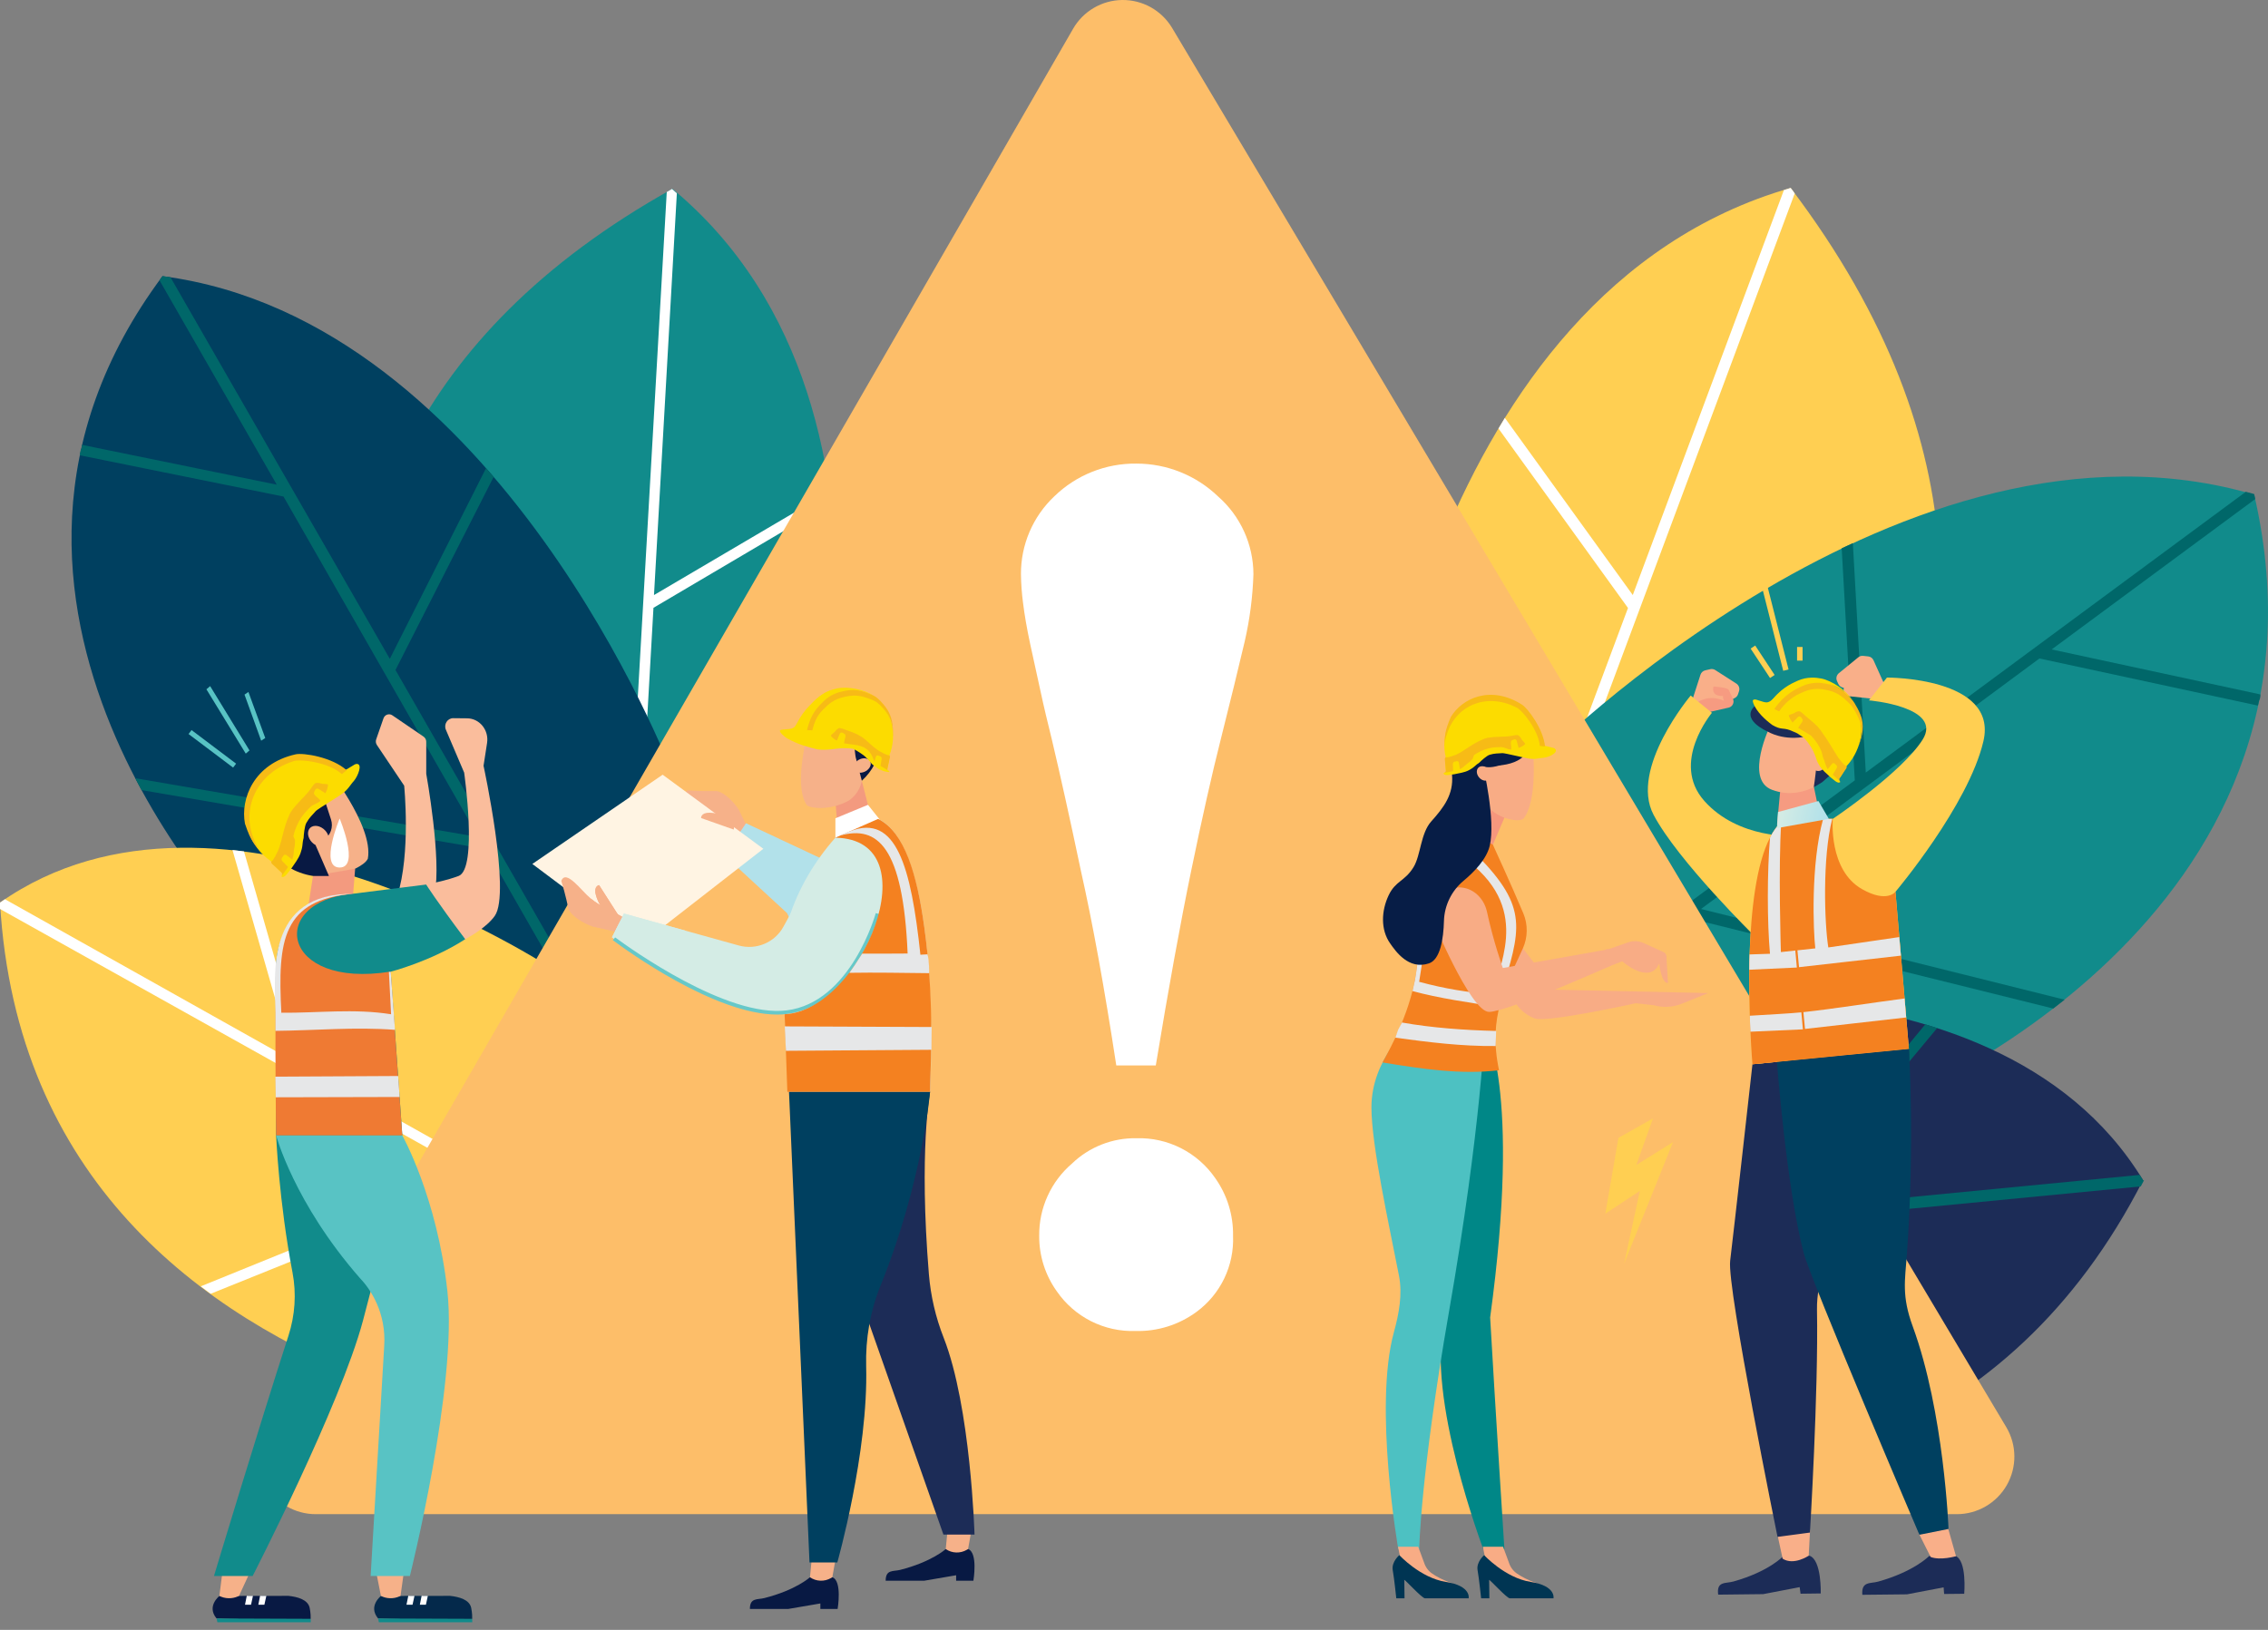 <svg width="128" height="92" viewBox="0 0 128 92" fill="none" xmlns="http://www.w3.org/2000/svg">
<rect x="0" y="0" width="128" height="92" fill="#808080" stroke="none"/>
<path d="M45 49.438C45 49.438 53.32 23.438 37.95 10.658C7.88 27.398 24.43 56.918 24.43 56.918L45 49.438Z" fill="#118B8B"/>
<path d="M37.94 10.658L37.63 10.838L35.79 42.938L21.45 28.938L21.24 29.578L35.75 43.728L35.21 52.998L35.83 52.768L36.88 34.308L46.88 28.408C46.88 28.198 46.88 27.978 46.8 27.768L36.91 33.588L38.2 10.908L37.92 10.658H37.94Z" fill="white"/>
<path d="M37.88 43.488C37.88 43.488 28.16 18.068 9.17 15.588C-4.59 34.048 13.67 52.528 13.67 52.528L35.62 61.728L37.88 43.488Z" fill="#004060"/>
<path d="M27.43 26.428L22 37.188L9.62 15.648L9.17 15.588L9 15.818L15.62 27.358L4.62 25.108C4.62 25.218 4.62 25.318 4.55 25.428L4.5 25.698L16 28.028L27 47.248L7.64 43.928C7.75 44.158 7.87 44.378 7.99 44.598L27.43 47.928L35.25 61.578L35.62 61.728L35.69 61.148L22.32 37.818L27.86 26.918C27.72 26.758 27.58 26.588 27.43 26.428Z" fill="#006769"/>
<path d="M31.38 54.818C31.38 54.818 12.48 42.178 0 50.948C1.8 82.048 41.49 81.948 41.49 81.948L31.38 54.818Z" fill="#FFCF52"/>
<path d="M0 50.948C0 51.068 0 51.188 0 51.308L26.84 66.308L11.33 72.608L11.89 73.028L27.53 66.718L38 72.598L37.68 71.728L17.28 60.288L13.77 48.058L13.12 47.978L16.54 59.878L0.28 50.758L0 50.948Z" fill="white"/>
<path d="M77.36 45.698C77.36 45.698 80.42 16.538 101.06 10.608C123.38 40.068 94.35 61.938 94.35 61.938L77.36 45.698Z" fill="#FFCF52"/>
<path d="M101.06 10.608C101.142 10.707 101.219 10.811 101.29 10.918L89.22 43.278L109.38 35.698C109.38 35.938 109.38 36.168 109.31 36.408L88.92 44.078L85.44 53.418L84.93 52.938L91.88 34.318L84.57 24.188L84.93 23.588L92.15 33.588L100.68 10.728L101.06 10.608Z" fill="white"/>
<path d="M86.92 42.918C86.92 42.918 107.47 22.128 127.22 27.918C132.77 52.028 106.82 62.298 106.82 62.298L81.26 61.818L86.92 42.918Z" fill="#118B8B"/>
<path d="M104.57 30.658L105.3 43.608L126.75 27.758L127.22 27.888L127.28 28.168L115.79 36.658L127.57 39.198C127.57 39.308 127.57 39.428 127.5 39.538L127.43 39.828L115.1 37.168L96 51.308L116.52 56.428L115.88 56.928L95.29 51.818L81.69 61.818H81.26L81.44 61.218L104.68 44.048L103.94 30.948L104.57 30.658Z" fill="#006769"/>
<path d="M88.43 56.818C88.43 56.818 112.43 52.598 120.95 66.618C105.73 96.428 66.74 79.168 66.74 79.168L88.43 56.818Z" fill="#1C2C57"/>
<path d="M121 66.628L120.82 66.968L87.88 70.158L100.41 83.068L99.67 83.228L87.06 70.228L74.21 71.488L74.9 70.818L99.9 68.398L108.66 57.818L109.33 58.028L100.83 68.248L120.76 66.318L120.95 66.618L121 66.628Z" fill="#006769"/>
<path d="M60.56 1.628L15 80.598C14.716 81.092 14.567 81.651 14.568 82.221C14.568 82.79 14.718 83.349 15.002 83.843C15.287 84.336 15.696 84.745 16.189 85.031C16.682 85.316 17.241 85.467 17.81 85.468H110.44C111.014 85.468 111.577 85.315 112.072 85.026C112.568 84.737 112.978 84.323 113.262 83.824C113.545 83.325 113.691 82.76 113.686 82.187C113.68 81.613 113.523 81.051 113.23 80.558L66.14 1.558C65.847 1.077 65.434 0.68 64.942 0.406C64.449 0.133 63.893 -0.007 63.33 0C62.767 0.007 62.215 0.161 61.729 0.447C61.243 0.732 60.84 1.139 60.56 1.628Z" fill="#FDBE69"/>
<path d="M68.91 41.678C68.403 43.678 67.843 46.165 67.23 49.138C66.617 52.112 65.95 55.778 65.23 60.138H63C62.333 55.772 61.667 52.105 61 49.138C60.37 46.138 59.83 43.718 59.36 41.728C59.13 40.798 58.91 39.888 58.72 38.998C58.53 38.108 58.33 37.238 58.14 36.348C57.95 35.458 57.82 34.698 57.74 34.048C57.667 33.504 57.627 32.957 57.62 32.408C57.616 31.587 57.781 30.773 58.104 30.018C58.428 29.263 58.903 28.582 59.5 28.018C60.74 26.811 62.409 26.146 64.14 26.168C65.855 26.168 67.503 26.831 68.74 28.018C69.366 28.566 69.868 29.241 70.213 29.998C70.558 30.755 70.737 31.576 70.74 32.408C70.7 33.684 70.536 34.954 70.25 36.198C69.89 37.732 69.443 39.558 68.91 41.678ZM58.65 69.758C58.641 68.984 58.802 68.218 59.122 67.513C59.441 66.808 59.912 66.181 60.5 65.678C61.474 64.741 62.779 64.227 64.13 64.248C65.003 64.221 65.87 64.413 66.649 64.808C67.428 65.203 68.096 65.788 68.59 66.508C69.261 67.457 69.611 68.596 69.59 69.758C69.624 70.587 69.454 71.412 69.095 72.16C68.736 72.908 68.198 73.556 67.53 74.048C66.533 74.783 65.318 75.163 64.08 75.128C63.214 75.157 62.355 74.968 61.581 74.578C60.807 74.188 60.143 73.611 59.65 72.898C58.992 71.984 58.642 70.885 58.65 69.758Z" fill="white"/>
<g clip-path="url(#clip0_19_17404)">
<path d="M21.271 42.052C21.208 41.958 21.194 41.842 21.23 41.736L21.642 40.549C21.716 40.338 21.96 40.253 22.14 40.375L23.906 41.58C23.999 41.645 24.056 41.753 24.056 41.87V43.675C24.056 43.675 24.942 48.558 24.523 50.477C24.105 52.396 22.782 50.916 22.419 50.588C23.195 48.16 22.81 44.347 22.81 44.347L21.271 42.052Z" fill="#FABD9C"/>
<path fill-rule="evenodd" clip-rule="evenodd" d="M21.498 90.085L25.398 90.079C25.915 90.136 26.494 90.29 26.593 90.757C26.593 90.757 26.661 91.067 26.65 91.375C26.511 91.543 21.342 91.352 21.342 91.352L21.32 91.332C20.773 90.646 21.503 90.082 21.503 90.082L21.498 90.085Z" fill="#04294B"/>
<path fill-rule="evenodd" clip-rule="evenodd" d="M26.647 91.375L21.339 91.355L21.383 91.568H26.655L26.647 91.375Z" fill="#118B8B"/>
<path fill-rule="evenodd" clip-rule="evenodd" d="M23.042 90.079L23.392 90.082L23.282 90.58H22.941L23.042 90.079Z" fill="white"/>
<path fill-rule="evenodd" clip-rule="evenodd" d="M23.794 90.079L24.146 90.082L24.037 90.58H23.695L23.794 90.079Z" fill="white"/>
<path fill-rule="evenodd" clip-rule="evenodd" d="M21.23 88.73L21.498 90.082C21.812 90.247 22.216 90.258 22.544 90.108L22.605 90.082L22.793 88.73H21.233H21.23Z" fill="#F6B189"/>
<path fill-rule="evenodd" clip-rule="evenodd" d="M12.382 90.085L16.282 90.079C16.799 90.136 17.378 90.29 17.477 90.757C17.477 90.757 17.545 91.067 17.534 91.375C17.395 91.543 12.226 91.352 12.226 91.352L12.204 91.332C11.655 90.646 12.387 90.082 12.387 90.082L12.382 90.085Z" fill="#081943"/>
<path fill-rule="evenodd" clip-rule="evenodd" d="M17.532 91.375L12.223 91.355L12.27 91.568H17.54L17.532 91.375Z" fill="#118B8B"/>
<path fill-rule="evenodd" clip-rule="evenodd" d="M13.926 90.079L14.276 90.082L14.167 90.58H13.828L13.926 90.079Z" fill="white"/>
<path fill-rule="evenodd" clip-rule="evenodd" d="M14.678 90.079L15.031 90.082L14.921 90.58H14.58L14.678 90.079Z" fill="white"/>
<path fill-rule="evenodd" clip-rule="evenodd" d="M12.552 88.73L12.382 90.082C12.694 90.247 13.101 90.258 13.429 90.108L13.489 90.082L14.112 88.73H12.552Z" fill="#F6B189"/>
<path fill-rule="evenodd" clip-rule="evenodd" d="M18.371 43.225L15.159 45.406L16.151 48.051C16.165 48.088 16.184 48.123 16.201 48.16C16.271 48.154 16.343 48.151 16.414 48.151C16.425 48.151 16.438 48.151 16.449 48.151C16.46 48.151 16.471 48.151 16.482 48.151C17.343 48.151 18.081 48.7 18.529 49.444C19.049 49.404 19.565 49.273 20.046 49.034C20.374 48.871 20.659 48.681 20.76 48.47C21.104 46.593 18.373 43.225 18.373 43.225H18.371Z" fill="#F6B189"/>
<path fill-rule="evenodd" clip-rule="evenodd" d="M17.663 49.446L17.381 51.272H19.866L20.044 49.034L17.663 49.446Z" fill="#F39A7F"/>
<path fill-rule="evenodd" clip-rule="evenodd" d="M24.075 53.974C24.075 53.974 27.008 53 27.927 51.693C28.845 50.386 27.29 43.225 27.29 43.225L27.489 41.938C27.601 41.212 27.068 40.552 26.363 40.546L25.578 40.538C25.253 40.538 25.032 40.885 25.166 41.195L26.196 43.61C26.196 43.61 26.97 49.031 25.885 49.444C24.592 49.922 23.132 50.039 23.132 50.039L24.073 53.974H24.075Z" fill="#FABD9C"/>
<path fill-rule="evenodd" clip-rule="evenodd" d="M18.565 49.446L17.81 47.704L18.3 47.382C18.66 47.146 18.819 46.682 18.682 46.258L18.147 44.615C18.767 44.535 17.944 42.892 17.381 42.932C16.98 42.881 15.875 43.035 15.132 44.387C14.632 45.298 14.85 46.722 15.287 47.792C15.678 48.752 16.673 49.287 17.663 49.444H18.565V49.446Z" fill="#081943"/>
<path fill-rule="evenodd" clip-rule="evenodd" d="M15.583 64.087C15.583 64.087 15.739 67.802 16.509 71.831C16.736 73.019 16.651 74.246 16.28 75.393C14.53 80.809 12.076 88.957 12.076 88.957H14.26C14.26 88.957 19.207 79.325 20.484 74.55C21.757 69.773 21.976 68.255 21.976 68.255L20.459 64.084H15.583V64.087Z" fill="#118B8B"/>
<path fill-rule="evenodd" clip-rule="evenodd" d="M17.406 46.89C17.316 47.163 17.496 47.527 17.81 47.701C18.125 47.875 18.453 47.792 18.543 47.519C18.633 47.245 18.45 46.881 18.136 46.707C17.821 46.534 17.493 46.616 17.406 46.89Z" fill="#F6B189"/>
<path fill-rule="evenodd" clip-rule="evenodd" d="M22.703 64.087H15.583V54.571C15.583 52.487 17.105 50.745 19.098 50.551L24.051 49.928C24.051 49.928 24.633 50.856 26.256 53.014C24.308 54.27 22.05 54.848 22.05 54.848L22.706 64.09L22.703 64.087Z" fill="#118B8B"/>
<path fill-rule="evenodd" clip-rule="evenodd" d="M15.583 64.087C15.583 64.087 16.589 67.879 20.298 72.127C20.918 72.768 21.809 74.103 21.683 75.991L20.918 88.957H23.132C23.132 88.957 25.833 78.189 25.25 72.882C24.668 67.575 22.703 64.087 22.703 64.087H15.583Z" fill="#58C3C4"/>
<path fill-rule="evenodd" clip-rule="evenodd" d="M19.989 44.062C19.74 44.33 19.655 44.575 19.265 44.834C19.12 44.948 17.988 45.631 17.832 45.771C17.614 46.016 17.466 46.144 17.291 46.446C17.187 46.628 17.141 47.135 17.135 47.303C17.097 47.431 17.078 47.593 17.067 47.721C17.053 47.858 17.012 48.009 16.963 48.151C16.848 48.481 16.619 48.755 16.427 49.045C16.291 49.187 16.072 49.6 15.886 49.481L15.908 49.412C15.908 49.341 15.998 49.301 15.905 49.253C15.766 49.167 15.424 48.769 15.334 48.638C14.686 48.217 14.276 47.602 14.06 47.052C14.044 46.972 14 46.875 13.978 46.796C13.609 45.512 14.383 43.852 15.525 43.228C15.905 43.02 16.143 42.904 16.567 42.864C16.761 42.847 16.927 42.847 17.138 42.864C17.329 42.878 17.534 42.926 17.731 42.958C18.144 43.023 18.578 43.174 18.958 43.373C19.352 43.578 19.407 43.527 19.874 43.239C19.964 43.185 20.044 43.123 20.125 43.12C20.489 43.103 20.194 43.82 19.986 44.062H19.989Z" fill="#FCDC00"/>
<path fill-rule="evenodd" clip-rule="evenodd" d="M15.911 49.409C15.911 49.31 15.954 49.31 15.84 49.204L15.394 48.797C15.301 48.718 15.326 48.732 15.293 48.584L15.329 48.632C15.487 48.464 15.583 48.239 15.697 48.011C15.952 47.351 15.971 46.793 16.34 45.973C16.534 45.537 17.223 44.956 17.496 44.581C17.556 44.498 17.663 44.33 17.734 44.264C17.75 44.247 17.742 44.245 17.775 44.222C17.816 44.193 17.857 44.196 17.906 44.191C18.024 44.179 18.108 44.236 18.218 44.245C18.278 44.25 18.475 44.256 18.51 44.282C18.518 44.435 18.434 44.649 18.365 44.777L18.032 44.563C17.81 44.407 17.769 44.626 17.709 44.777C17.718 44.797 17.759 44.865 17.772 44.885C17.81 44.942 17.953 45.03 18.095 45.196C17.909 45.375 17.685 45.386 17.499 45.566C17.143 45.927 16.933 46.172 16.706 46.716C16.646 46.861 16.602 47.018 16.561 47.174C16.542 47.243 16.657 47.377 16.649 47.45C16.643 47.522 16.643 47.596 16.64 47.67C16.635 47.809 16.597 47.849 16.58 48.083C16.57 48.248 16.542 48.384 16.496 48.527C16.43 48.478 16.187 48.279 16.162 48.268C16.026 48.197 16.012 48.291 15.946 48.376C15.889 48.45 15.861 48.501 15.924 48.595L16.255 48.937C16.201 49.042 15.919 49.404 15.911 49.415V49.409Z" fill="#F7BB16"/>
<path fill-rule="evenodd" clip-rule="evenodd" d="M14.782 48.185C13.325 46.198 14.232 43.701 16.578 42.961C16.968 42.838 18.562 43.026 19.295 43.695L19.565 43.479C18.756 42.738 17.116 42.479 16.681 42.579C14.328 43.108 13.56 45.084 13.825 46.491C14.183 47.57 14.386 47.656 14.782 48.188V48.185Z" fill="#F7BB16"/>
<path fill-rule="evenodd" clip-rule="evenodd" d="M22.05 54.842C15.812 55.85 15.08 50.87 19.931 50.443C18.122 50.412 15.668 51.192 15.583 54.825C15.501 58.461 15.583 64.084 15.583 64.084H22.703L22.047 54.842H22.05Z" fill="#EF7A33"/>
<path fill-rule="evenodd" clip-rule="evenodd" d="M22.553 61.92L15.561 61.937L15.539 60.773L22.471 60.736L22.553 61.92Z" fill="#E6E7E8"/>
<path fill-rule="evenodd" clip-rule="evenodd" d="M22.074 57.251C19.994 56.917 17.887 57.185 15.878 57.165C15.662 53.042 15.954 50.796 19.931 50.443C14.927 50.423 15.52 55.041 15.547 57.157C15.547 57.179 15.547 58.187 15.547 58.187C17.745 58.167 20.06 57.957 22.293 58.13L22.05 54.856L21.949 54.862L22.072 57.256L22.074 57.251Z" fill="#E6E7E8"/>
<path d="M19.169 46.203C19.169 46.203 20.331 48.968 19.169 48.968C18.007 48.968 19.169 46.203 19.169 46.203Z" fill="white"/>
</g>
<path d="M14.97 41.658L14.02 39.058L13.8 39.208L14.74 41.808L14.97 41.658Z" fill="#58C3C4"/>
<path d="M14.08 42.358L11.86 38.728L11.65 38.908L13.87 42.538L14.08 42.358Z" fill="#58C3C4"/>
<path d="M10.81 41.209L10.641 41.432L13.156 43.328L13.325 43.105L10.81 41.209Z" fill="#58C3C4"/>
<path d="M91.34 64.228L90.6 68.508L92.55 67.218L91.66 71.328L94.42 64.468L92.35 65.758L93.29 63.128L91.34 64.228Z" fill="#FFCF52"/>
<g clip-path="url(#clip1_19_17404)">
<path fill-rule="evenodd" clip-rule="evenodd" d="M83.799 57.998C83.799 57.998 85.889 61.281 84.1 74.366C84.381 79.313 84.905 87.453 84.905 87.453H83.718C83.718 87.453 80.431 78.783 81.534 74.465C81.796 70.187 80.785 57.921 80.785 57.921L83.799 57.998Z" fill="#008787"/>
<path fill-rule="evenodd" clip-rule="evenodd" d="M79.587 57.918C79.587 57.918 77.4 59.763 77.4 62.5C77.4 64.647 78.387 69.096 78.955 72.008C79.16 73.065 78.955 74.159 78.668 75.196C77.511 79.42 78.917 87.45 78.917 87.45H80.096C80.096 87.45 80.16 83.319 81.774 74.06C83.629 63.423 83.797 57.918 83.797 57.918H79.585H79.587Z" fill="#4DC1C2"/>
<path fill-rule="evenodd" clip-rule="evenodd" d="M84.905 46.154L84.064 48.126L82.691 46.831L83.659 43.958L84.905 46.154Z" fill="#F6977D"/>
<path fill-rule="evenodd" clip-rule="evenodd" d="M85.392 46.279C85.622 46.31 85.841 46.307 85.968 46.222C86.8 45.233 86.517 42.318 86.517 42.318L85.541 41.437L84.048 42.168L83.659 43.769C83.556 44.298 83.697 45.225 84.043 45.624C84.424 45.973 84.892 46.208 85.392 46.279Z" fill="#F8AC85"/>
<path fill-rule="evenodd" clip-rule="evenodd" d="M85.616 56.734C85.616 56.734 85.954 57.247 86.627 57.49C87.301 57.734 92.321 56.629 92.321 56.629L93.33 56.74C93.857 56.89 94.416 56.859 94.927 56.652L96.404 56.054L87.741 55.864L84.427 51.549L85.616 56.734Z" fill="#F8AC85"/>
<path fill-rule="evenodd" clip-rule="evenodd" d="M82.691 46.831C82.691 46.831 80.69 49.517 80.223 51.283C79.755 53.048 80.785 55.051 78.027 59.97C80.26 60.341 82.461 60.667 84.602 60.412C83.954 57.363 85.008 55.618 85.946 53.535C86.227 52.909 86.238 52.187 85.973 51.555C85.286 49.923 84.254 47.679 84.254 47.679L82.694 46.829L82.691 46.831Z" fill="#F48120"/>
<path fill-rule="evenodd" clip-rule="evenodd" d="M84.829 87.308L85.165 88.218C85.246 88.467 85.408 88.68 85.619 88.824C85.854 88.983 86.222 89.201 86.768 89.371C86.097 89.969 85.032 89.346 84.424 88.901C84.127 88.686 83.916 88.362 83.829 87.997L83.689 87.306H84.829V87.308Z" fill="#F8AC85"/>
<path fill-rule="evenodd" clip-rule="evenodd" d="M83.762 87.782C83.762 87.782 83.31 88.156 83.391 88.629C83.475 89.105 83.591 90.218 83.591 90.218H84.056L84.043 89.181C84.043 89.113 85.04 90.218 85.211 90.218H87.674C87.674 90.218 87.836 89.519 86.389 89.292C84.943 89.068 83.759 87.779 83.759 87.779L83.762 87.782Z" fill="#003553"/>
<path fill-rule="evenodd" clip-rule="evenodd" d="M80.041 87.308L80.377 88.218C80.458 88.467 80.62 88.68 80.831 88.824C81.066 88.983 81.434 89.201 81.98 89.371C81.309 89.969 80.244 89.346 79.636 88.901C79.338 88.686 79.128 88.362 79.041 87.997L78.9 87.306H80.041V87.308Z" fill="#F8AC85"/>
<path fill-rule="evenodd" clip-rule="evenodd" d="M78.974 87.782C78.974 87.782 78.522 88.156 78.603 88.629C78.687 89.105 78.803 90.218 78.803 90.218H79.268L79.255 89.181C79.255 89.113 80.252 90.218 80.423 90.218H82.886C82.886 90.218 83.051 89.519 81.604 89.292C80.158 89.068 78.974 87.779 78.974 87.779V87.782Z" fill="#003553"/>
<path fill-rule="evenodd" clip-rule="evenodd" d="M84.332 56.15C82.78 56.003 81.585 55.822 80.093 55.419C80.525 52.626 81.058 48.908 82.948 48.503C80.223 49.092 80.179 53.663 79.85 55.348C79.85 55.365 79.717 55.941 79.717 55.941C81.215 56.349 82.937 56.595 84.619 56.85C84.638 56.635 84.613 56.411 84.678 56.204C85.846 52.441 86.284 51.24 83.345 48.254C83.229 48.274 82.999 48.608 82.883 48.628C86.562 51.492 84.348 54.753 84.335 56.147L84.332 56.15Z" fill="#E6E7E8"/>
<path fill-rule="evenodd" clip-rule="evenodd" d="M80.785 51.756C80.785 51.756 82.983 57.117 84.037 57.117C85.092 57.117 90.94 54.496 90.94 54.496L90.786 53.581L84.816 54.64C84.816 54.64 84.286 53.161 83.921 51.467C83.775 50.795 83.28 50.248 82.634 50.118C81.223 49.838 80.788 51.753 80.788 51.753L80.785 51.756Z" fill="#F8AC85"/>
<path fill-rule="evenodd" clip-rule="evenodd" d="M83.702 43.247C83.702 43.247 84.354 43.661 86.349 42.321C86.654 42.406 86.168 39.391 83.586 40.278C81.78 40.898 81.866 42.732 81.95 43.743C82.039 44.84 81.496 45.562 80.777 46.364C80.174 47.035 80.185 48.271 79.782 48.937C79.287 49.755 78.763 49.707 78.371 50.537C77.96 51.407 77.906 52.467 78.454 53.249C78.765 53.691 79.495 54.762 80.644 54.379C81.29 54.167 81.466 52.983 81.493 51.988C81.518 51.101 81.929 50.277 82.591 49.724C83.213 49.206 83.891 48.495 84.073 47.755C84.429 46.302 83.702 43.25 83.702 43.25V43.247Z" fill="#071D46"/>
<path fill-rule="evenodd" clip-rule="evenodd" d="M83.467 43.304C83.621 43.193 83.864 43.261 84.013 43.457C84.162 43.652 84.156 43.902 84.002 44.012C83.848 44.123 83.605 44.055 83.456 43.859C83.307 43.664 83.313 43.414 83.467 43.304Z" fill="#F8AC85"/>
<path fill-rule="evenodd" clip-rule="evenodd" d="M94.057 54.051C94.07 53.92 94.003 53.793 93.887 53.742L92.765 53.232C92.486 53.104 92.175 53.09 91.886 53.192L90.772 53.58L90.621 53.586L90.502 54.671C90.723 54.586 90.853 54.532 90.853 54.532L91.556 54.263C91.556 54.263 93.092 55.629 93.641 54.388C93.805 55.615 94.138 55.479 94.138 55.479L94.052 54.054L94.057 54.051Z" fill="#F8AC85"/>
<path fill-rule="evenodd" clip-rule="evenodd" d="M82.71 42.19C82.932 43.029 84.067 43.431 85.251 43.089C86.433 42.746 86.527 41.774 86.444 40.91C86.333 39.774 85.632 39.711 84.451 40.054C83.269 40.397 82.491 41.355 82.71 42.193V42.19Z" fill="#071D46"/>
<path fill-rule="evenodd" clip-rule="evenodd" d="M87.13 42.771C86.822 42.785 86.627 42.888 86.235 42.808C86.079 42.788 84.981 42.519 84.802 42.511C84.527 42.531 84.359 42.519 84.078 42.601C83.908 42.652 83.591 42.941 83.491 43.046C83.394 43.103 83.291 43.194 83.21 43.267C83.124 43.346 83.013 43.414 82.902 43.474C82.642 43.613 82.342 43.641 82.056 43.706C81.888 43.709 81.518 43.837 81.466 43.647L81.52 43.618C81.561 43.573 81.639 43.604 81.609 43.517C81.572 43.378 81.582 42.91 81.601 42.774C81.434 42.105 81.526 41.462 81.707 40.981C81.742 40.918 81.769 40.831 81.802 40.768C82.299 39.723 83.729 39.159 84.802 39.473C85.159 39.578 85.376 39.652 85.665 39.89C85.797 40 85.9 40.102 86.025 40.244C86.135 40.371 86.238 40.53 86.344 40.672C86.565 40.969 86.752 41.335 86.879 41.697C87.009 42.072 87.073 42.072 87.53 42.182C87.617 42.202 87.704 42.213 87.757 42.261C87.995 42.477 87.401 42.746 87.133 42.769L87.13 42.771Z" fill="#FCDC00"/>
<path fill-rule="evenodd" clip-rule="evenodd" d="M81.526 43.613C81.582 43.548 81.609 43.576 81.596 43.437L81.547 42.904C81.534 42.794 81.542 42.822 81.607 42.706L81.601 42.757C81.796 42.749 81.985 42.666 82.188 42.596C82.723 42.335 83.053 41.995 83.751 41.706C84.121 41.553 84.884 41.612 85.27 41.544C85.354 41.53 85.516 41.491 85.6 41.493C85.619 41.493 85.616 41.485 85.651 41.493C85.692 41.502 85.719 41.528 85.751 41.556C85.83 41.624 85.852 41.709 85.916 41.785C85.951 41.825 86.07 41.953 86.079 41.992C85.995 42.094 85.822 42.176 85.706 42.216L85.616 41.873C85.568 41.635 85.416 41.748 85.292 41.808C85.286 41.825 85.273 41.896 85.27 41.913C85.262 41.972 85.3 42.117 85.294 42.309C85.076 42.307 84.93 42.173 84.711 42.171C84.281 42.176 84.01 42.202 83.559 42.406C83.44 42.46 83.321 42.531 83.207 42.607C83.156 42.641 83.153 42.794 83.105 42.837C83.059 42.879 83.018 42.927 82.975 42.97C82.891 43.055 82.845 43.055 82.702 43.194C82.602 43.29 82.504 43.361 82.396 43.42C82.383 43.349 82.342 43.072 82.334 43.049C82.288 42.919 82.226 42.97 82.137 42.984C82.061 42.995 82.012 43.012 81.996 43.108L82.01 43.528C81.915 43.559 81.534 43.613 81.523 43.616L81.526 43.613Z" fill="#F7BB16"/>
<path fill-rule="evenodd" clip-rule="evenodd" d="M81.515 42.137C81.731 39.978 83.724 38.963 85.619 39.952C85.935 40.117 86.828 41.227 86.906 42.105L87.198 42.137C87.111 41.165 86.23 39.983 85.9 39.776C84.121 38.646 82.515 39.417 81.88 40.471C81.49 41.374 81.569 41.556 81.515 42.137Z" fill="#F7BB16"/>
<path fill-rule="evenodd" clip-rule="evenodd" d="M84.413 59.043C82.469 59.063 80.639 58.828 78.749 58.573C78.803 58.42 78.857 58.267 78.911 58.117C78.982 57.983 79.055 57.85 79.125 57.717C80.79 58.015 82.667 58.151 84.438 58.193C84.429 58.476 84.419 58.763 84.41 59.046L84.413 59.043Z" fill="#E6E7E8"/>
</g>
<g clip-path="url(#clip2_19_17404)">
<path d="M100.647 87.832C100.647 87.832 99.846 88.707 97.829 89.269C97.383 89.393 96.866 89.24 96.97 90.011C97.947 89.999 99.508 89.982 99.508 89.982L101.569 89.587L101.618 89.958L102.757 89.943C102.757 89.943 102.818 88.05 102.121 87.814C101.506 87.82 100.647 87.832 100.647 87.832Z" fill="#1C2C57"/>
<path d="M100.326 86.684L100.607 87.982C101.24 88.383 102.078 87.812 102.078 87.812L102.156 86.354L100.323 86.684H100.326Z" fill="#F9AF89"/>
<path d="M98.904 60.072C98.904 60.072 97.834 69.644 97.646 71.167C97.456 72.689 100.318 86.749 100.318 86.749L102.148 86.507C102.148 86.507 102.63 78.598 102.546 73.929C102.518 72.28 103.237 70.433 104.168 69.038C108.077 63.178 107.733 59.206 107.733 59.206L98.904 60.072Z" fill="#1C2C57"/>
<path d="M95.524 39.467L95.972 38.08C96.013 37.959 96.114 37.868 96.236 37.838L96.528 37.771C96.62 37.75 96.718 37.768 96.799 37.818L97.996 38.586C98.138 38.678 98.198 38.854 98.147 39.016L98.089 39.187C98.06 39.278 97.996 39.352 97.912 39.396L96.328 40.226L95.527 39.47L95.524 39.467Z" fill="#F9AF89"/>
<path d="M96.328 40.223L97.565 39.941C97.782 39.891 97.898 39.649 97.802 39.443L97.562 38.937C97.499 38.801 96.707 38.751 96.707 38.751C96.707 38.751 96.513 39.311 97.245 39.284C97.219 39.384 97.297 39.561 97.297 39.561C97.297 39.561 96.522 39.134 95.75 39.676L96.328 40.223Z" fill="#F69B81"/>
<path d="M95.418 39.261C95.418 39.261 91.948 43.38 93.322 45.989C94.695 48.597 99.063 52.879 99.063 52.879L101.263 47.19C101.263 47.19 98.121 47.379 96.189 45.211C94.258 43.044 96.617 40.235 96.617 40.235L95.415 39.258L95.418 39.261Z" fill="#FFCF52"/>
<path d="M106.331 38.589L105.732 37.261C105.677 37.147 105.57 37.067 105.443 37.052L105.145 37.02C105.05 37.011 104.955 37.038 104.882 37.099L103.778 38C103.648 38.106 103.605 38.292 103.677 38.445L103.752 38.607C103.792 38.692 103.862 38.76 103.951 38.792L105.617 39.434L106.328 38.589H106.331Z" fill="#F9AF89"/>
<path d="M105.617 39.434L104.356 39.299C104.134 39.275 103.992 39.046 104.067 38.834L104.249 38.304C104.298 38.162 105.079 38.018 105.079 38.018C105.079 38.018 105.333 38.554 104.605 38.607C104.642 38.701 104.585 38.89 104.585 38.89C104.585 38.89 105.307 38.377 106.134 38.825L105.619 39.434H105.617Z" fill="#F9AF89"/>
<path d="M100.78 46.209C97.852 48.088 98.904 60.072 98.904 60.072L107.733 59.206L106.975 50.338C106.975 50.338 111.095 45.456 111.939 41.837C112.783 38.218 106.495 38.245 106.495 38.245L105.478 39.532C105.478 39.532 109.69 39.891 108.502 41.758C107.314 43.627 103.437 46.221 103.437 46.221L100.78 46.209Z" fill="#FFCF52"/>
<path d="M108.878 87.829C108.878 87.829 108.033 88.707 105.998 89.275C105.55 89.399 105.044 89.246 105.105 90.02C106.076 90.008 107.626 89.993 107.626 89.993L109.693 89.599L109.722 89.973L110.855 89.961C110.855 89.961 111.023 88.056 110.34 87.817C109.727 87.823 108.875 87.832 108.875 87.832L108.878 87.829Z" fill="#1C2C57"/>
<path d="M108.276 86.522L108.961 87.885C109.511 88.097 110.392 87.841 110.392 87.841L109.924 86.192L108.276 86.522Z" fill="#F9AF89"/>
<path d="M102.714 46.074L102.367 44.393L100.477 44.564L100.292 46.548C100.292 46.548 100.318 46.575 100.329 46.589C101.066 46.236 101.896 46.056 102.714 46.074Z" fill="#F69B81"/>
<path d="M103.474 41.151L102.922 43.769C102.665 43.716 102.468 43.972 102.48 44.228C102.442 44.284 102.416 44.349 102.405 44.416C101.905 44.67 101.023 44.961 100.008 44.581C98.418 43.989 99.924 40.924 99.924 40.924L103.477 41.151H103.474Z" fill="#F9AF89"/>
<path d="M104.515 42.608C105.093 41.466 104.443 40.109 104.076 39.702C103.512 39.081 101.841 38.619 101.194 38.813C100.546 39.01 100.534 39.502 100.312 39.67C100.086 39.841 99.135 39.764 99.135 39.764C98.089 40.589 99.768 41.295 99.768 41.295C99.768 41.295 100.659 41.858 102.006 41.56C102.191 41.519 102.39 41.593 102.477 41.763C102.711 42.234 102.364 44.437 102.364 44.437L102.844 44.148C102.844 44.148 104.431 42.779 104.518 42.605L104.515 42.608Z" fill="#1C2C57"/>
<path d="M102.963 43.324C102.847 43.518 102.598 43.577 102.408 43.459C102.217 43.342 102.159 43.088 102.275 42.894C102.39 42.7 102.639 42.641 102.83 42.759C103.021 42.876 103.078 43.13 102.963 43.324Z" fill="#F9AF89"/>
<path d="M100.286 59.937C100.286 59.937 100.812 66.938 101.789 70.701C102.2 72.283 108.325 86.631 108.325 86.631L109.97 86.301C109.97 86.301 109.725 79.717 107.947 74.862C107.319 73.148 107.513 72.271 107.617 70.837C108.077 64.565 107.733 59.206 107.733 59.206L100.286 59.937Z" fill="#004060"/>
<path d="M107.733 59.206L98.904 60.075C98.904 60.075 98.84 59.353 98.791 58.235C98.774 57.958 98.765 57.657 98.754 57.334C98.728 56.559 98.713 55.667 98.728 54.734C98.728 54.451 98.736 54.16 98.745 53.871C98.823 51.401 99.112 48.783 99.901 47.267C100.081 46.913 100.292 46.619 100.534 46.404C100.612 46.324 100.696 46.263 100.78 46.206L102.705 46.218H103.405H103.437C103.437 46.218 103.18 49.11 105.093 50.19C106.504 50.988 106.975 50.335 106.975 50.335L107.192 52.888L107.285 53.936L107.49 56.356L107.58 57.431L107.733 59.203V59.206Z" fill="#F48120"/>
<path fill-rule="evenodd" clip-rule="evenodd" d="M101.321 53.653L100.508 53.741C100.508 53.741 100.355 48.833 100.531 46.407C100.292 46.619 100.078 46.913 99.898 47.27C99.728 49.166 99.734 52.107 99.893 53.836L98.742 53.874C98.731 54.163 98.725 54.451 98.725 54.737L101.41 54.613L101.321 53.656V53.653ZM107.192 52.893L103.185 53.479C102.969 52.14 102.844 48.412 103.405 46.224H102.893C102.185 48.783 102.338 52.567 102.451 53.532L101.442 53.641L101.532 54.592L107.282 53.942L107.189 52.893H107.192Z" fill="#E6E7E8"/>
<path fill-rule="evenodd" clip-rule="evenodd" d="M107.49 56.359C105.651 56.6 103.434 56.951 101.78 57.13L101.87 58.078L107.58 57.431L107.49 56.356V56.359ZM101.659 57.142C101.121 57.201 99.754 57.272 98.754 57.334C98.765 57.654 98.774 57.955 98.791 58.235L101.751 58.102L101.662 57.145L101.659 57.142Z" fill="#E6E7E8"/>
<path d="M100.344 45.836L100.286 46.745L103.217 46.221L102.627 45.214" fill="url(#paint0_linear_19_17404)"/>
<path fill-rule="evenodd" clip-rule="evenodd" d="M98.953 39.699C99.15 40.194 99.618 40.624 100.026 40.924C100.514 41.21 100.618 41.069 101.006 41.21C101.153 41.278 101.277 41.313 101.439 41.398C101.673 41.566 101.717 41.543 101.925 41.772C102.049 41.911 102.341 42.349 102.376 42.497C102.434 42.603 102.477 42.738 102.512 42.85C102.546 42.968 102.61 43.091 102.679 43.206C102.838 43.474 103.09 43.663 103.31 43.875C103.454 43.969 103.72 44.284 103.862 44.137L103.83 44.084C103.816 44.022 103.732 44.004 103.804 43.942C103.911 43.836 104.139 43.403 104.194 43.268C104.689 42.747 104.937 42.111 105.027 41.572C105.027 41.495 105.047 41.401 105.053 41.328C105.148 40.106 104.171 38.819 103.058 38.527C102.688 38.43 102.457 38.383 102.081 38.445C101.908 38.474 101.763 38.513 101.581 38.575C101.416 38.63 101.246 38.719 101.078 38.792C100.728 38.946 100.375 39.178 100.075 39.443C99.765 39.714 99.71 39.682 99.248 39.534C99.158 39.508 99.08 39.47 99.008 39.484C98.872 39.514 98.936 39.611 98.956 39.702L98.953 39.699Z" fill="#FCDC00"/>
<path fill-rule="evenodd" clip-rule="evenodd" d="M103.827 44.075C103.81 43.986 103.772 43.995 103.853 43.877L104.171 43.415C104.238 43.321 104.217 43.342 104.22 43.203L104.197 43.253C104.029 43.141 103.905 42.965 103.761 42.788C103.42 42.261 103.208 41.849 102.74 41.21C102.492 40.871 102.208 40.683 101.899 40.412C101.832 40.353 101.708 40.229 101.633 40.185C101.616 40.176 101.621 40.167 101.59 40.156C101.549 40.141 101.514 40.15 101.468 40.156C101.364 40.173 101.3 40.241 101.205 40.276C101.153 40.294 100.982 40.344 100.954 40.377C100.974 40.512 101.087 40.683 101.17 40.783L101.425 40.518C101.59 40.329 101.665 40.512 101.746 40.633C101.743 40.65 101.72 40.721 101.711 40.742C101.688 40.8 101.578 40.912 101.485 41.089C101.682 41.204 101.876 41.319 102.072 41.437C102.119 41.466 102.191 41.504 102.214 41.528C102.341 41.654 102.448 41.796 102.552 41.949C102.63 42.064 102.697 42.19 102.76 42.32C102.789 42.376 102.807 42.444 102.827 42.508C102.844 42.57 102.859 42.638 102.873 42.7C102.902 42.823 102.943 42.847 102.997 43.05C103.038 43.194 103.084 43.309 103.151 43.421C103.2 43.362 103.376 43.133 103.396 43.115C103.503 43.021 103.532 43.1 103.605 43.159C103.665 43.209 103.7 43.25 103.665 43.347L103.437 43.724C103.503 43.804 103.816 44.06 103.824 44.069L103.827 44.075Z" fill="#F7BB16"/>
<path fill-rule="evenodd" clip-rule="evenodd" d="M100.133 40.017L99.861 39.717C100.439 38.878 101.087 38.589 101.454 38.424C101.991 38.186 102.489 38.242 102.781 38.298C103.402 38.416 104.2 38.987 104.507 39.467C103.972 38.892 103.639 38.692 103.029 38.58C102.743 38.527 102.252 38.477 101.72 38.719C101.353 38.887 100.711 39.175 100.135 40.017H100.133Z" fill="#FCDC00"/>
<path fill-rule="evenodd" clip-rule="evenodd" d="M104.819 42.267C105.007 41.837 105.131 41.339 104.995 40.806C104.923 40.527 104.622 39.97 104.44 39.779C103.931 39.243 103.616 39.051 103.047 38.937C102.778 38.884 102.321 38.825 101.83 39.037C101.491 39.181 100.933 39.393 100.41 40.153L100.135 40.023C100.714 39.181 101.353 38.892 101.72 38.725C102.252 38.483 102.743 38.533 103.029 38.586C103.642 38.698 103.972 38.898 104.507 39.473C104.697 39.679 105.01 40.279 105.079 40.583C105.215 41.163 105.07 41.71 104.819 42.27V42.267Z" fill="#F7BB16"/>
</g>
<path d="M99.732 33.018L99.431 33.094L100.641 37.864L100.941 37.787L99.732 33.018Z" fill="#FFCF52"/>
<path d="M101.732 36.519H101.422V37.289H101.732V36.519Z" fill="#FFCF52"/>
<path d="M99.059 36.438L98.8 36.609L99.896 38.27L100.155 38.099L99.059 36.438Z" fill="#FFCF52"/>
<g clip-path="url(#clip3_19_17404)">
<path fill-rule="evenodd" clip-rule="evenodd" d="M47.148 45.198L47.322 47.426L49.523 47.521L48.636 44.069L47.148 45.198Z" fill="#F39A7F"/>
<path fill-rule="evenodd" clip-rule="evenodd" d="M46.206 45.606C45.927 45.597 45.669 45.557 45.535 45.447C44.73 44.283 45.648 41.148 45.648 41.148L46.933 40.611L48.567 41.625L48.66 43.725C48.683 44.285 48.413 44.823 47.93 45.175C47.413 45.464 46.814 45.623 46.206 45.609V45.606Z" fill="#F6B189"/>
<path fill-rule="evenodd" clip-rule="evenodd" d="M48.308 42.815C48.218 42.463 48.264 41.648 47.904 41.706C47.639 41.749 46.735 41.787 46.43 41.787C46.578 39.294 47.846 40.192 48.616 40.039C49.325 39.897 50.035 40.31 50.026 40.911C50.014 41.553 49.68 42.515 49.363 43.127C49.18 43.482 48.936 43.8 48.639 44.069L48.311 42.815H48.308Z" fill="#081943"/>
<path fill-rule="evenodd" clip-rule="evenodd" d="M49.044 42.893C48.884 42.752 48.578 42.778 48.369 42.954C48.157 43.127 48.116 43.384 48.279 43.526C48.439 43.667 48.741 43.641 48.953 43.465C49.166 43.289 49.206 43.035 49.044 42.89V42.893Z" fill="#F6B189"/>
<path fill-rule="evenodd" clip-rule="evenodd" d="M40.962 46.923C40.927 46.819 40.773 46.472 40.157 46.002C39.605 45.577 38.2 45.031 38.808 44.612C39.561 44.673 40.453 44.652 40.453 44.652C40.904 44.733 41.436 45.294 41.697 45.704L42.355 47.065C42.355 47.065 42.052 47.732 42.044 47.767L41.73 47.706C41.514 47.406 41.253 47.143 40.959 46.926L40.962 46.923Z" fill="#F6B189"/>
<path fill-rule="evenodd" clip-rule="evenodd" d="M40.927 46.542C40.927 46.542 40.927 46.501 40.907 46.432C41.006 46.452 41.102 46.464 41.197 46.475C41.509 46.663 41.825 46.842 42.136 47.027C42.003 47.189 41.817 47.42 41.808 47.437L39.52 46.631C39.52 46.631 39.494 46.319 40.003 46.331C40.511 46.342 40.924 46.545 40.924 46.545L40.927 46.542Z" fill="#F6B189"/>
<path fill-rule="evenodd" clip-rule="evenodd" d="M44.416 51.539L40.884 48.281L42.102 46.469L46.933 48.734L44.831 52.406L44.416 51.539Z" fill="#B2E1EA"/>
<path fill-rule="evenodd" clip-rule="evenodd" d="M48.334 46.097C53.369 45.06 52.491 61.625 52.491 61.625H44.529C44.529 61.625 44.416 58.742 44.125 55.084C43.878 51.981 45.628 48.48 48.337 46.097H48.334Z" fill="#D4ECE5"/>
<path fill-rule="evenodd" clip-rule="evenodd" d="M45.712 89.029C45.712 89.029 44.927 89.751 43.139 90.204C42.747 90.305 42.322 90.17 42.322 90.817H44.494L46.299 90.508V90.817H47.273C47.273 90.817 47.544 89.234 46.974 89.029H45.712Z" fill="#081943"/>
<path fill-rule="evenodd" clip-rule="evenodd" d="M45.822 87.89L45.712 89.029C46.067 89.274 46.535 89.289 46.907 89.069L46.974 89.029L47.177 87.89H45.822Z" fill="#F6B189"/>
<path d="M30.044 48.766L36.123 53.326L43.081 47.91L37.399 43.728L30.044 48.766Z" fill="#FFF4E3"/>
<path fill-rule="evenodd" clip-rule="evenodd" d="M34.424 51.288C34.314 51.277 33.939 51.204 33.34 50.716C32.802 50.277 31.95 49.038 31.677 49.722C31.904 50.439 32.084 51.306 32.084 51.306C32.264 51.727 32.933 52.114 33.392 52.279L34.872 52.611C34.872 52.611 35.459 52.169 35.491 52.152L35.363 51.86C35.02 51.719 34.706 51.522 34.424 51.288Z" fill="#F6B189"/>
<path fill-rule="evenodd" clip-rule="evenodd" d="M34.041 51.34C34.041 51.34 34 51.349 33.927 51.346C33.968 51.435 34.003 51.528 34.035 51.62C34.291 51.88 34.535 52.146 34.785 52.406C34.916 52.242 35.099 52.01 35.113 51.996L33.811 49.959C33.811 49.959 33.5 50.005 33.625 50.494C33.747 50.985 34.041 51.34 34.041 51.34Z" fill="#F6B189"/>
<path fill-rule="evenodd" clip-rule="evenodd" d="M53.375 87.437C53.375 87.437 52.59 88.159 50.802 88.613C50.41 88.711 49.985 88.578 49.985 89.225H52.157L53.962 88.916V89.225H54.936C54.936 89.225 55.206 87.642 54.636 87.437H53.375Z" fill="#081943"/>
<path fill-rule="evenodd" clip-rule="evenodd" d="M53.485 86.299L53.375 87.437C53.73 87.682 54.197 87.697 54.57 87.477L54.636 87.437L54.84 86.299H53.485Z" fill="#F6B189"/>
<path fill-rule="evenodd" clip-rule="evenodd" d="M52.491 61.625C52.491 61.625 51.855 64.979 52.424 71.924C52.526 73.151 52.805 74.356 53.256 75.503C54.791 79.412 55 86.619 55 86.619H53.244L47.061 69.049L52.491 61.627V61.625Z" fill="#1C2C57"/>
<path fill-rule="evenodd" clip-rule="evenodd" d="M49.523 51.566C49.523 51.566 48.148 56.661 44.413 57.132C40.68 57.6 34.538 52.906 34.538 52.906L35.212 51.566L41.692 53.368C42.677 53.643 43.727 53.203 44.215 52.308L46.166 48.734L49.52 51.566H49.523Z" fill="#D4ECE5"/>
<path fill-rule="evenodd" clip-rule="evenodd" d="M44.529 61.625L45.686 88.194H47.256C47.256 88.194 49.014 82 48.884 77.115C48.843 75.569 49.107 74.027 49.686 72.591C52.078 66.677 52.491 61.622 52.491 61.622H44.529V61.625Z" fill="#004060"/>
<path fill-rule="evenodd" clip-rule="evenodd" d="M38.32 54.004C38.34 53.466 38.462 52.969 38.66 52.525L35.215 51.566L34.541 52.906C34.541 52.906 36.282 54.238 38.477 55.411C38.357 54.946 38.302 54.466 38.32 54.001V54.004Z" fill="#D4ECE5"/>
<path fill-rule="evenodd" clip-rule="evenodd" d="M49.427 51.539C49.413 51.589 48.026 56.578 44.404 57.031C41.026 57.456 35.558 53.53 34.718 52.912C34.674 52.964 34.631 53.016 34.587 53.068C35.395 53.672 40.36 57.268 43.863 57.268C44.058 57.268 44.247 57.257 44.43 57.233C48.186 56.76 49.61 51.646 49.625 51.594L49.43 51.542L49.427 51.539Z" fill="#66C8C9"/>
<path fill-rule="evenodd" clip-rule="evenodd" d="M33.462 52.294L34.674 52.568C34.791 52.276 34.939 52.002 35.116 51.75C34.866 51.623 34.634 51.467 34.421 51.291C34.311 51.279 33.939 51.207 33.34 50.719C33.445 51.161 33.494 51.609 33.477 52.048C33.474 52.132 33.468 52.213 33.459 52.296L33.462 52.294Z" fill="#F6B189"/>
<path fill-rule="evenodd" clip-rule="evenodd" d="M35.035 51.875L33.811 49.962C33.811 49.962 33.5 50.008 33.625 50.497C33.75 50.988 34.044 51.343 34.044 51.343C34.044 51.343 34.003 51.352 33.93 51.349C33.971 51.438 34.006 51.531 34.038 51.623C34.282 51.872 34.52 52.129 34.761 52.38C34.843 52.204 34.936 52.036 35.041 51.877L35.035 51.875Z" fill="#F6B189"/>
<path fill-rule="evenodd" clip-rule="evenodd" d="M40.791 46.016C40.622 45.955 40.355 45.88 40.049 45.874C39.541 45.866 39.567 46.175 39.567 46.175L41.41 46.825C41.424 46.698 41.445 46.576 41.471 46.458C41.23 46.334 41.003 46.186 40.794 46.016H40.791Z" fill="#F6B189"/>
<path fill-rule="evenodd" clip-rule="evenodd" d="M47.148 47.284V46.189L48.985 45.429L49.657 46.27L47.148 47.284Z" fill="white"/>
<path fill-rule="evenodd" clip-rule="evenodd" d="M44.456 41.694C45.041 42.023 45.645 42.182 46.131 42.298C46.683 42.37 47.105 42.252 47.511 42.234C47.671 42.24 47.796 42.226 47.98 42.243C48.256 42.304 47.939 42.177 48.212 42.301C48.378 42.376 48.805 42.656 48.892 42.775C48.982 42.847 49.105 43.003 49.177 43.087C49.253 43.179 49.325 43.214 49.43 43.292C49.674 43.468 49.61 43.425 49.892 43.532C49.895 43.532 50.334 43.647 50.151 43.514C50.116 43.465 50.032 43.48 50.075 43.399C50.134 43.266 50.186 42.798 50.186 42.659C50.447 42.018 50.442 41.362 50.325 40.853C50.299 40.787 50.282 40.695 50.259 40.625C49.892 39.51 48.523 38.73 47.395 38.88C47.02 38.929 46.791 38.973 46.468 39.166C46.32 39.256 46.2 39.343 46.058 39.464C45.927 39.574 45.805 39.715 45.677 39.842C45.413 40.105 45.174 40.443 44.997 40.787C44.814 41.142 44.75 41.131 44.273 41.174C44.183 41.183 44.096 41.18 44.035 41.22C43.921 41.295 44.322 41.631 44.456 41.694Z" fill="#FCDC00"/>
<path fill-rule="evenodd" clip-rule="evenodd" d="M50.142 43.508C50.093 43.436 50.064 43.459 50.093 43.324L50.215 42.798C50.244 42.691 50.232 42.717 50.183 42.59V42.642C49.985 42.604 49.808 42.494 49.613 42.39C48.817 41.853 48.945 41.599 47.759 41.206C47.674 41.177 47.517 41.116 47.433 41.105C47.413 41.105 47.419 41.093 47.384 41.096C47.34 41.096 47.311 41.119 47.273 41.142C47.183 41.197 47.151 41.281 47.075 41.345C47.035 41.379 46.895 41.489 46.884 41.524C46.953 41.636 47.119 41.746 47.232 41.804L47.369 41.475C47.45 41.246 47.587 41.382 47.706 41.457C47.709 41.475 47.715 41.547 47.715 41.567C47.715 41.628 47.657 41.766 47.636 41.957C47.857 41.989 48.081 42.018 48.302 42.05C49.078 42.179 49.209 42.619 49.349 42.997C49.372 42.928 49.419 42.737 49.43 42.714C49.494 42.59 49.552 42.65 49.636 42.676C49.712 42.7 49.759 42.723 49.761 42.821L49.692 43.237C49.782 43.283 50.145 43.494 50.157 43.5L50.142 43.508Z" fill="#F7BB16"/>
<path fill-rule="evenodd" clip-rule="evenodd" d="M45.544 41.212L45.183 41.047C45.404 40.091 45.82 39.736 46.099 39.455C46.503 39.045 46.98 38.912 47.267 38.854C47.881 38.73 48.822 38.941 49.279 39.256C48.578 38.944 48.2 38.889 47.599 39.013C47.317 39.071 46.849 39.207 46.447 39.617C46.174 39.9 45.764 40.255 45.544 41.212Z" fill="#FCDC00"/>
<path fill-rule="evenodd" clip-rule="evenodd" d="M50.386 41.544C50.401 41.093 50.331 40.608 50.009 40.186C49.84 39.964 49.567 39.655 49.328 39.551C48.663 39.262 48.308 39.21 47.741 39.317C47.474 39.369 47.035 39.487 46.663 39.854C46.407 40.108 46.044 40.359 45.846 41.223L45.546 41.209C45.767 40.253 46.174 39.897 46.45 39.614C46.849 39.204 47.317 39.068 47.602 39.01C48.203 38.886 48.581 38.941 49.282 39.253C49.535 39.366 49.831 39.709 50.009 39.952C50.346 40.414 50.416 40.952 50.392 41.541L50.386 41.544Z" fill="#F7BB16"/>
<path fill-rule="evenodd" clip-rule="evenodd" d="M44.282 57.248C48.593 57.051 52.639 47.385 47.145 47.284L49.558 46.224C51.061 46.975 51.756 49.353 52.166 52.343C52.709 56.318 52.549 59.256 52.491 61.627H44.436L44.282 57.251V57.248Z" fill="#F48120"/>
<path fill-rule="evenodd" clip-rule="evenodd" d="M44.355 59.313L52.57 59.256L52.581 57.97L44.288 57.935L44.355 59.313Z" fill="#E6E7E8"/>
<path fill-rule="evenodd" clip-rule="evenodd" d="M48.654 53.828C49.363 53.828 50.311 53.833 51.224 53.822C50.968 47.764 49.511 46.585 47.433 47.16C47.511 47.128 47.759 46.978 48 46.911C50.572 45.926 51.416 48.89 51.945 53.891C51.945 53.894 52.215 53.868 52.346 53.868C52.45 54.229 52.439 54.931 52.439 54.931C50.933 54.917 49.447 54.885 47.936 54.911C48.186 54.556 48.294 54.411 48.654 53.833V53.828Z" fill="#E6E7E8"/>
</g>
<defs>
<linearGradient id="paint0_linear_19_17404" x1="100.357" y1="45.754" x2="103.191" y2="46.322" gradientUnits="userSpaceOnUse">
<stop stop-color="#D5ECE4"/>
<stop offset="1" stop-color="#AFE0EA"/>
</linearGradient>
<clipPath id="clip0_19_17404">
<rect width="16.4" height="51.25" fill="white" transform="translate(12 40.318)"/>
</clipPath>
<clipPath id="clip1_19_17404">
<rect width="22.44" height="51" fill="white" transform="translate(77.4 39.218)"/>
</clipPath>
<clipPath id="clip2_19_17404">
<rect width="19.08" height="53" fill="white" transform="translate(93 37.018)"/>
</clipPath>
<clipPath id="clip3_19_17404">
<rect width="25" height="52" fill="white" transform="matrix(-1 0 0 1 55 38.818)"/>
</clipPath>
</defs>
</svg>
